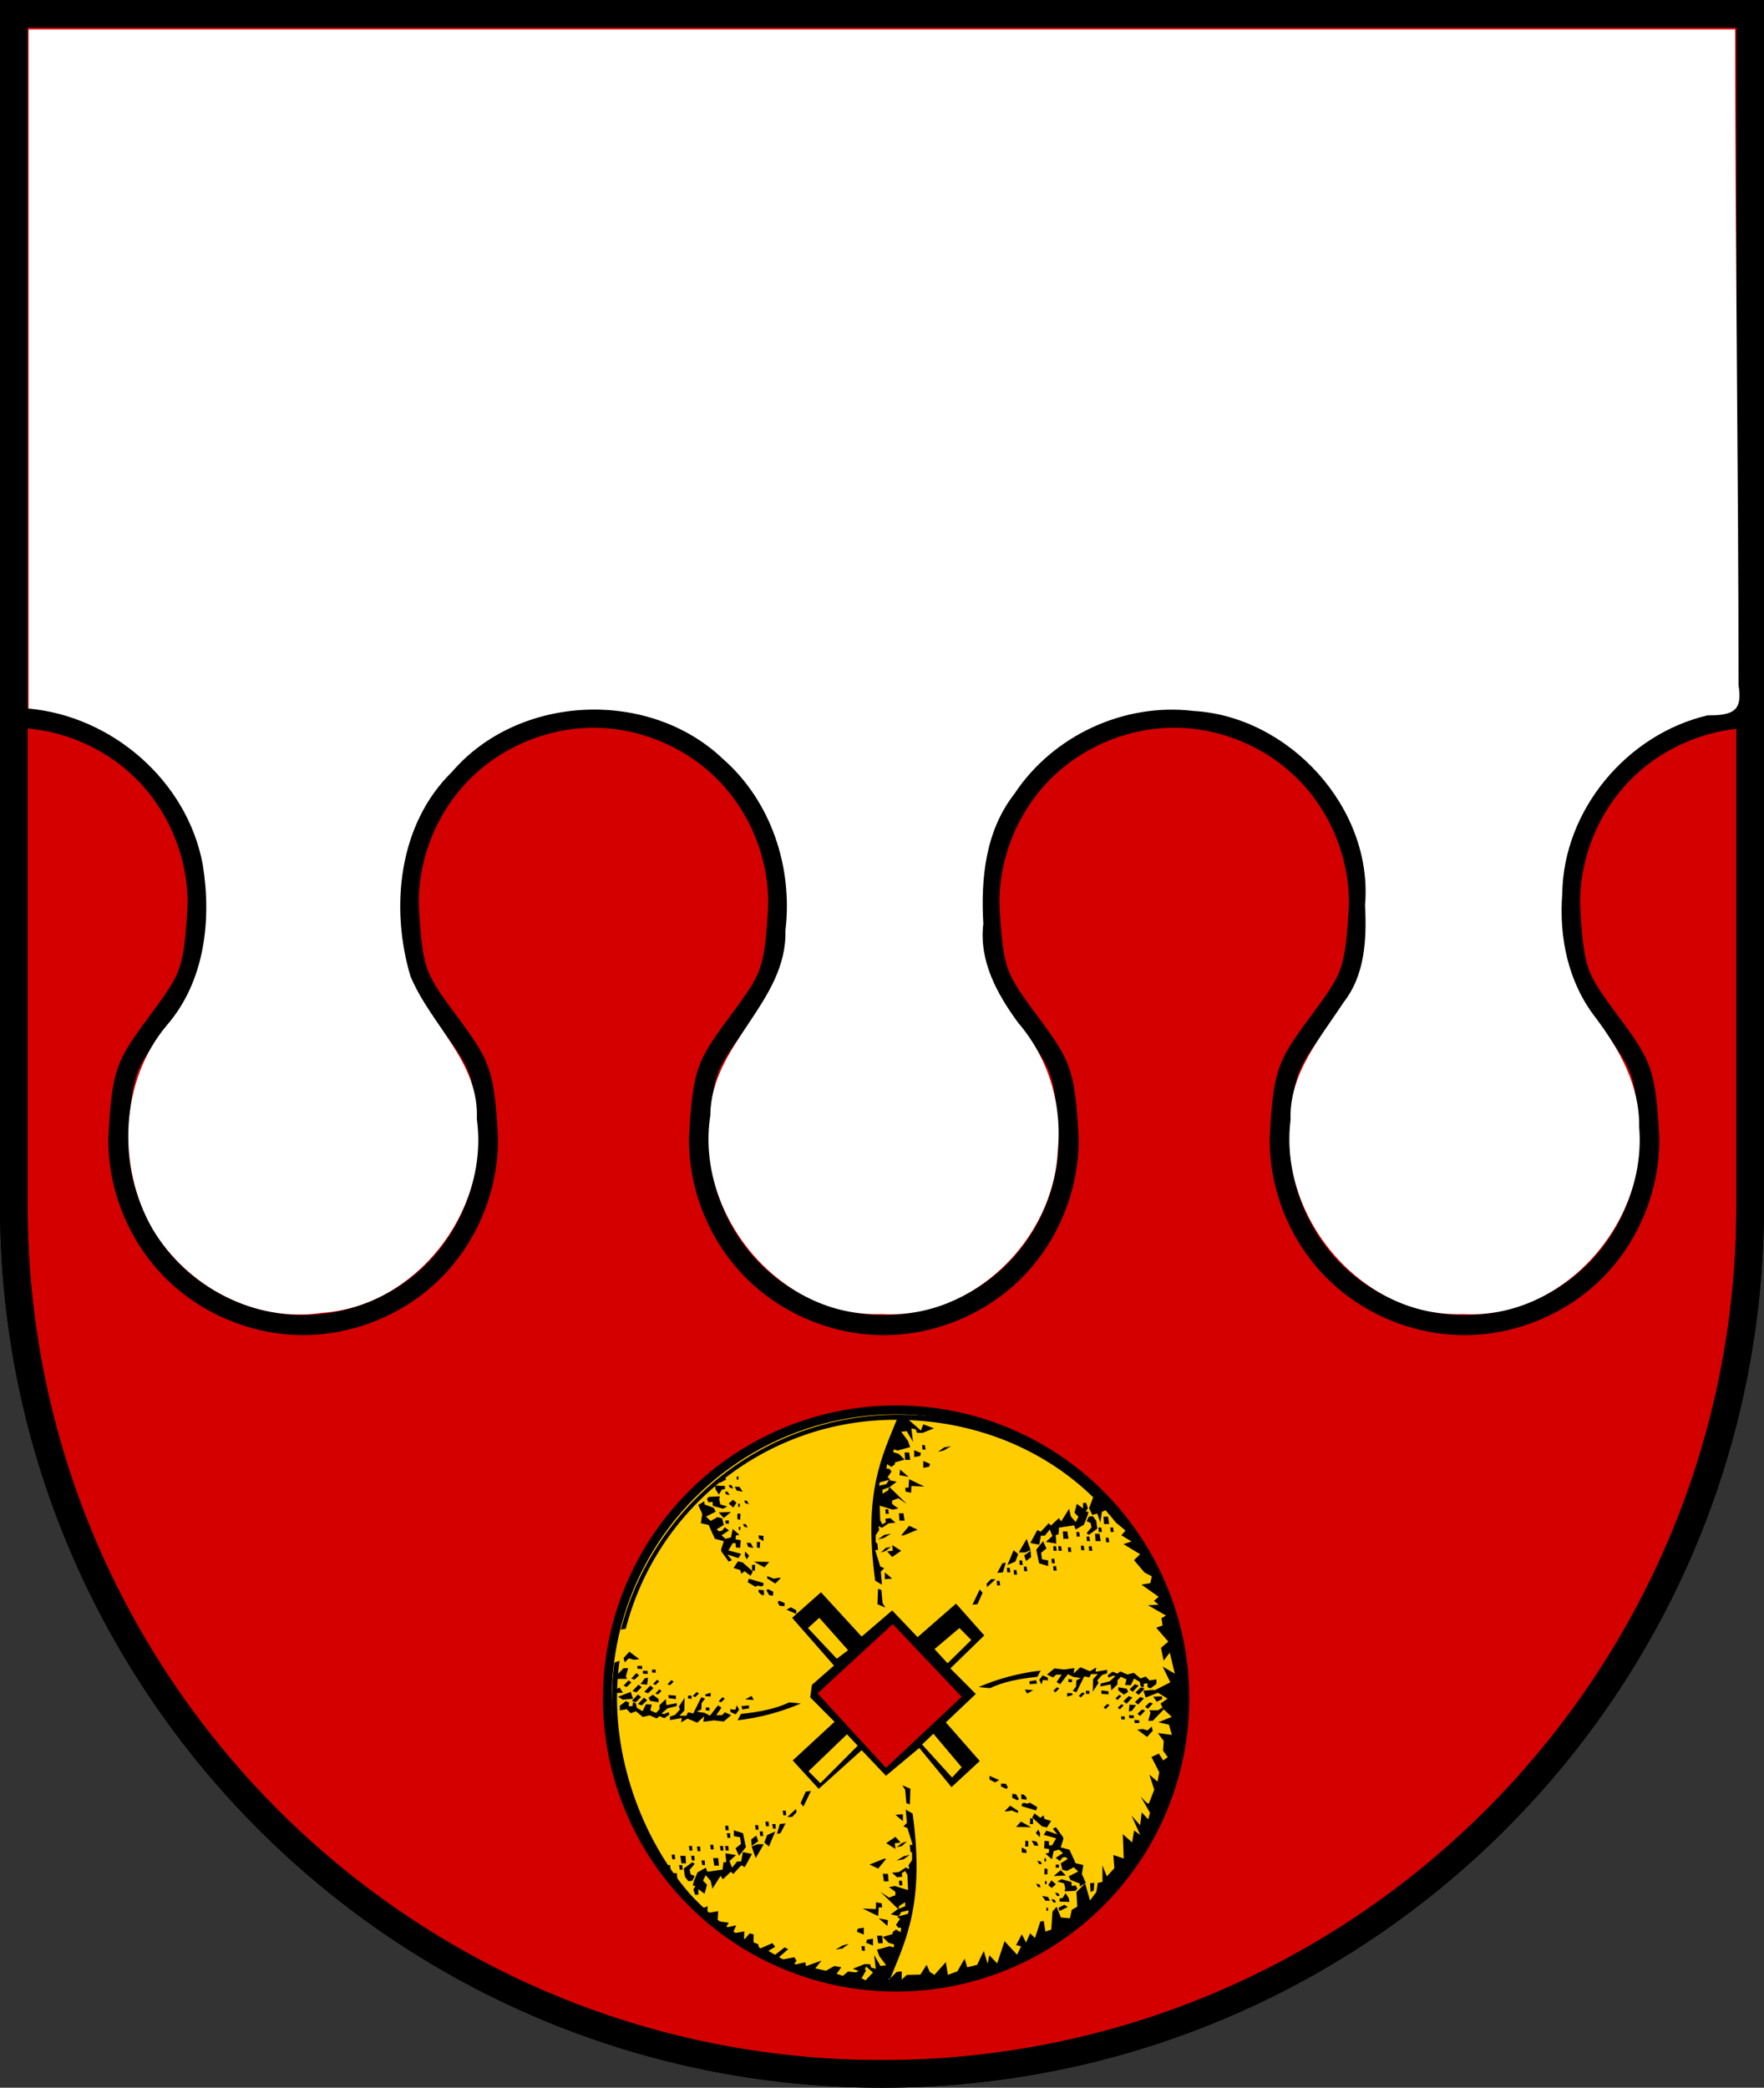 <?xml version="1.0" encoding="UTF-8" standalone="no"?>
<!-- Created with Inkscape (http://www.inkscape.org/) -->

<svg
   xmlns:dc="http://purl.org/dc/elements/1.1/"
   xmlns:cc="http://creativecommons.org/ns#"
   xmlns:rdf="http://www.w3.org/1999/02/22-rdf-syntax-ns#"
   xmlns:svg="http://www.w3.org/2000/svg"
   xmlns="http://www.w3.org/2000/svg"
   xmlns:sodipodi="http://sodipodi.sourceforge.net/DTD/sodipodi-0.dtd"
   xmlns:inkscape="http://www.inkscape.org/namespaces/inkscape"
   width="263.64"
   height="311.896"
   id="svg7644"
   version="1.1"
   inkscape:version="0.48.0 r9654"
   sodipodi:docname="Wappen_Edlenherrschaft_Gerbachsroth.svg">
  <rect width="100%" height="100%" fill="#333333" stroke="none"/>
  <defs
     id="defs7646" />
  <sodipodi:namedview
     id="base"
     pagecolor="#ffffff"
     bordercolor="#666666"
     borderopacity="1.0"
     inkscape:pageopacity="0.0"
     inkscape:pageshadow="2"
     inkscape:zoom="0.98994951"
     inkscape:cx="84.167379"
     inkscape:cy="208.41681"
     inkscape:document-units="px"
     inkscape:current-layer="layer1"
     showgrid="false"
     inkscape:window-width="1024"
     inkscape:window-height="578"
     inkscape:window-x="-8"
     inkscape:window-y="-8"
     inkscape:window-maximized="1"
     units="px"
     fit-margin-top="0"
     fit-margin-left="0"
     fit-margin-right="0"
     fit-margin-bottom="0" />
  <g
     inkscape:label="Ebene 1"
     inkscape:groupmode="layer"
     id="layer1"
     transform="translate(0,-0.42)">
    <path
       id="overall_shield_1_"
       d="M 2.06,2.48 H 261.58 V 180.496 c 0,71.665 -58.095,129.76 -129.76,129.76 -71.665,0 -129.76,-58.095 -129.76,-129.76 V 2.48 z"
       inkscape:connector-curvature="0"
       style="fill:#d40000;fill-opacity:1;stroke:#000000;stroke-width:4.119" />
    <path
       id="overall_shield_1_-0"
       d="M 2.06,2.48 H 261.58 v 178.016 c 0,71.665 -58.095,129.76 -129.76,129.76 -71.665,0 -129.76,-58.095 -129.76,-129.76 V 2.48 z"
       inkscape:connector-curvature="0"
       style="fill:none;stroke:#000000;stroke-width:4.119" />
    <g
       id="g4252"
       transform="matrix(0.441,0,0,0.441,76.279,186.76)">
      <ellipse
         transform="matrix(0.587,0,0,0.59,-15.447,-75.581)"
         style="fill:#ffcc00;fill-opacity:1;stroke:#000000;stroke-width:5.096;stroke-miterlimit:4;stroke-opacity:1;stroke-dasharray:none"
         sodipodi:ry="165.744"
         sodipodi:rx="166.72301"
         sodipodi:cy="387.186"
         sodipodi:cx="249.021"
         id="ellipse3907"
         ry="165.744"
         rx="166.723"
         cy="387.186"
         cx="249.021"
         d="m 415.744,387.186 c 0,91.538 -74.644,165.744 -166.723,165.744 -92.079,0 -166.723,-74.206 -166.723,-165.744 0,-91.538 74.644,-165.744 166.723,-165.744 92.079,0 166.723,74.206 166.723,165.744 z" />
      <polygon
         transform="matrix(0.587,0,0,0.59,-15.447,-75.581)"
         style="fill:#000000"
         id="polygon3961"
         points="297.309,423.075 277.733,400.889 295.025,384.575 280.343,369.893 299.919,350.97 283.606,332.699 261.419,351.949 246.737,336.614 229.119,351.622 205.628,326.173 188.988,340.856 213.132,368.262 200.407,379.355 199.428,386.533 213.458,400.563 189.314,422.749 204.322,439.062 229.119,416.876 243.148,431.558 262.398,415.571 280.995,438.083 " />
      <polygon
         transform="matrix(0.587,0,0,0.59,-15.447,-75.581)"
         style="fill:#ffcc00;fill-opacity:1"
         id="polygon3963"
         points="204.649,340.856 198.123,346.728 214.763,364.347 221.288,359.453 " />
      <polygon
         transform="matrix(0.587,0,0,0.59,-15.447,-75.581)"
         style="fill:#ffcc00;fill-opacity:1"
         id="polygon3965"
         points="292.415,353.58 285.563,346.728 271.207,358.8 278.712,366.957 " />
      <polygon
         transform="matrix(0.587,0,0,0.59,-15.447,-75.581)"
         style="fill:#ffcc00;fill-opacity:1"
         id="polygon3967"
         points="226.835,414.266 220.636,407.74 198.45,428.948 205.301,435.799 " />
      <polygon
         transform="matrix(0.587,0,0,0.59,-15.447,-75.581)"
         style="fill:#ffcc00;fill-opacity:1"
         id="polygon3969"
         points="270.555,407.414 264.03,413.613 281.322,432.537 286.868,426.664 " />
      <polygon
         transform="matrix(0.587,0,0,0.59,-15.447,-75.581)"
         style="fill:#d40000;fill-opacity:1"
         id="polygon3971"
         points="247.064,344.444 203.67,384.249 243.148,426.99 286.868,386.207 " />
      <path
         style="fill:#000000"
         inkscape:connector-curvature="0"
         id="path3973"
         d="m 35.269,140.667 c -0.58,4.292 -0.816,8.673 -0.88,13.123 -0.778,54.136 42.724,97.599 97.091,97.094 54.367,-0.505 97.091,-43.479 97.091,-97.094 0,-31.607 -14.154,-61.234 -37.544,-78.964 -16.285,-12.345 -37.541,-18.129 -59.547,-18.129 -45.235,0 -83.256,30.954 -94.033,72.831 l 1.658,-0.284 C 49.582,88.531 86.545,58.439 130.522,58.439 c 25.998,0 49.829,9.513 66.98,26.248 l -1.378,3.691 1.082,2.279 1.687,-0.444 1.064,3.082 0.494,-3.659 1.249,-0.558 c 0.614,0.688 1.217,1.387 1.81,2.096 0.559,0.669 1.109,1.347 1.649,2.034 l 3.301,2.74 -1.388,1.623 3.419,2.079 -2.721,0.898 5.646,3.434 -2.066,2.01 3.541,4.164 2.483,1.313 -0.496,2.29 -3.002,0.531 5.826,4.104 -1.588,1.392 1.594,1.296 -3.623,0.165 6.107,3.5 -1.534,0.899 0.372,2.467 -2.151,0.762 4.098,4.706 -2.496,2.109 0.918,4.353 2.074,-2.744 1.711,7.157 -4.132,-2.424 2.595,5.323 -3.141,1.619 -2.305,1.167 4.523,2.758 -2.375,1.656 0.795,1.698 3,2.824 -4.582,1.839 3.633,0.802 0.986,3.468 -4.768,-0.64 2.012,2.687 -0.225,3.274 1.572,2.198 -1.491,1.148 -1.52,-2.331 -2.495,1.141 2.639,5.17 -0.571,3.186 -2.769,-2.379 1.644,5.088 -1.743,4.517 c -0.446,1.06 -3.427,-3.158 -2.734,-1.955 l 3.033,5.267 -0.599,2.227 -2.215,-2.384 -0.508,4.387 -2.946,-3.273 2.947,6.545 -2.068,-1.514 -0.662,4.067 -3.157,-2.802 0.314,8.244 -3.537,-1.194 0.365,4.45 -2.556,2.808 -1.491,-3.761 0.017,5.633 -1.593,0.32 -0.507,3.12 -2.125,2.827 -1.644,-5.759 -2.951,2.916 0.269,4.951 -1.866,1.072 -0.619,2.879 -3.067,-0.278 -1.439,-3.661 -1.395,1.634 -0.427,6.116 -1.977,0.683 -0.563,-3.602 -1.159,0.201 -1.803,5.581 -1.676,-1.602 -1.354,3.142 -1.441,-2.807 -1.944,3.668 1.696,0.414 -1.353,2.85 -4.255,-4.598 -2.49,7.523 -2.688,-2.76 -0.544,2.898 -1.318,-4.353 -2.244,4.709 -3.363,0.833 -0.895,-2.907 -2.444,4.278 -3.205,1.195 -0.716,-4.328 -3.847,4.329 -1.566,-0.968 -1.099,-2.437 -2.106,3.314 -4.594,0.095 -1.735,1.62 0.008,-2.831 -1.763,0.248 -2.452,2.47 -4.614,-3.266 -3.429,3.601 -1.346,-0.688 1.532,-2.699 -1.166,-0.585 -2.292,1.292 -2.664,-0.308 -1.731,1.466 -2.144,-0.673 1.587,-2.239 -2.334,-0.419 -2.823,1.602 -3.652,-0.79 2.095,-2.642 -5.192,1.866 -0.338,-1.292 -3.872,0.889 0.934,-1.436 -0.726,-1.167 -4.191,0.827 -0.969,-0.882 3.057,-2.67 -1.177,-0.62 -3.261,2.518 -2.267,-1.313 2.309,-1.389 -0.94,-1.256 -4.405,1.949 -0.453,-1.633 -1.545,-0.564 0.058,-2.703 -1.352,-0.338 -1.951,2.23 0.144,-2.884 -4.01,0.673 1.283,-2.747 -3.557,0.746 0.986,-1.628 -3.779,-0.537 0.218,-3.368 -3.712,0.604 0.141,-2.306 -1.517,0.622 c -17.555,-17.142 -29.221,-44.537 -29.221,-71.005 0,-4.326 0.291,-8.585 0.855,-12.758 L 35.27,140.667 z" />
      <path
         style="fill:#000000"
         inkscape:connector-curvature="0"
         id="path3975"
         d="m 131.097,58.054 c -5.187,12.847 -11.541,25.056 -7.468,54.901 l 2.298,1.348 -0.383,-4.431 1.149,-1.156 -1.341,-0.578 -1.724,-5.586 0.958,0 -0.192,-2.119 -0.575,-0.578 0,-2.312 1.149,-1.734 -0.192,-1.348 1.149,0.578 2.298,-1.541 2.298,-0.193 -1.723,-1.541 -1.724,0.193 0.192,1.156 -1.149,0.771 -0.766,-1.348 -0.192,-5.009 4.404,1.348 1.915,-0.385 -2.107,-1.541 0,-1.156 2.107,-0.771 2.873,1.926 -5.937,-5.779 -0.383,1.156 -1.915,1.156 0,-1.348 2.49,-0.963 2.298,-1.734 -2.681,-0.578 -0.766,1.348 -2.489,0.578 0.191,-1.156 3.639,-0.963 -0.958,-0.771 1.341,-1.926 -0.766,-0.963 -0.958,0 0.192,-1.541 1.532,0.963 1.149,-0.963 0,-0.578 3.256,-0.963 -1.915,-1.926 -1.915,-0.578 0.192,-0.963 1.341,0.385 4.213,-1.156 -0.766,-2.119 -2.298,-3.082 1.915,-0.193 2.107,3.66 -0.574,-4.623 1.532,0.385 0.383,1.156 1.915,0 3.83,-1.541 -3.639,-1.348 -0.766,2.119 -4.405,-3.853 -3.638,-0.193 z" />
      <polygon
         transform="matrix(0.587,0,0,0.59,-15.447,-75.581)"
         style="fill:#000000"
         id="polygon3977"
         points="242.822,334.983 241.191,332.373 240.538,324.868 238.581,324.216 238.254,333.025 " />
      <polygon
         transform="matrix(0.587,0,0,0.59,-15.447,-75.581)"
         style="fill:#000000"
         id="polygon3979"
         points="261.419,290.284 256.525,288 251.958,293.547 253.263,293.547 " />
      <polygon
         transform="matrix(0.587,0,0,0.59,-15.447,-75.581)"
         style="fill:#000000"
         id="polygon3981"
         points="251.305,255.7 250.979,258.962 256.199,259.941 " />
      <polygon
         transform="matrix(0.587,0,0,0.59,-15.447,-75.581)"
         style="fill:#000000"
         id="polygon3983"
         points="268.089,254.133 268.597,252.437 264.682,250.806 264.682,254.721 " />
      <polygon
         transform="matrix(0.587,0,0,0.59,-15.447,-75.581)"
         style="fill:#000000"
         id="polygon3985"
         points="242.496,314.754 242.496,318.669 246.737,318.343 " />
      <polygon
         transform="matrix(0.587,0,0,0.59,-15.447,-75.581)"
         style="fill:#000000"
         id="polygon3987"
         points="265.335,265.488 256.525,261.246 256.199,266.14 254.241,266.14 254.568,268.424 257.715,269.011 257.83,265.161 " />
      <polygon
         transform="matrix(0.587,0,0,0.59,-15.447,-75.581)"
         style="fill:#000000"
         id="polygon3989"
         points="256.525,245.912 253.915,245.912 254.241,250.153 257.178,250.153 " />
      <polygon
         transform="matrix(0.587,0,0,0.59,-15.447,-75.581)"
         style="fill:#000000"
         id="polygon3991"
         points="242.064,294.951 238.581,295.831 242.17,293.22 246.085,292.568 " />
      <polygon
         transform="matrix(0.587,0,0,0.59,-15.447,-75.581)"
         style="fill:#000000"
         id="polygon3993"
         points="246.737,299.093 247.064,302.356 243.801,302.682 246.737,305.945 251.958,302.356 " />
      <polygon
         transform="matrix(0.587,0,0,0.59,-15.447,-75.581)"
         style="fill:#000000"
         id="polygon3995"
         points="262.868,247.934 263.377,246.238 259.462,244.607 259.462,248.522 " />
      <polygon
         transform="matrix(0.587,0,0,0.59,-15.447,-75.581)"
         style="fill:#000000"
         id="polygon3997"
         points="253.263,280.822 250.653,280.822 250.979,285.064 253.915,285.064 " />
      <polygon
         transform="matrix(0.587,0,0,0.59,-15.447,-75.581)"
         style="fill:#000000"
         id="polygon3999"
         points="276.649,244.705 273.165,245.585 276.754,242.975 280.669,242.323 " />
      <polygon
         transform="matrix(0.587,0,0,0.59,-15.447,-75.581)"
         style="fill:#000000"
         id="polygon4001"
         points="265.636,241.67 264.03,241.67 264.23,244.28 266.037,244.28 " />
      <polygon
         transform="matrix(0.587,0,0,0.59,-15.447,-75.581)"
         style="fill:#000000"
         id="polygon4003"
         points="244.428,278.538 242.822,278.538 243.023,281.149 244.83,281.149 " />
      <polygon
         transform="matrix(0.587,0,0,0.59,-15.447,-75.581)"
         style="fill:#000000"
         id="polygon4005"
         points="242.938,302.455 240.212,303.335 243.021,300.725 246.085,300.072 " />
      <polygon
         transform="matrix(0.587,0,0,0.59,-15.447,-75.581)"
         style="fill:#000000"
         id="polygon4007"
         points="298.94,326.5 297.309,324.542 293.067,333.351 296.004,333.025 " />
      <polygon
         transform="matrix(0.587,0,0,0.59,-15.447,-75.581)"
         style="fill:#000000"
         id="polygon4009"
         points="310.36,309.534 307.423,315.08 310.686,314.754 312.317,309.208 " />
      <polygon
         transform="matrix(0.587,0,0,0.59,-15.447,-75.581)"
         style="fill:#000000"
         id="polygon4011"
         points="303.834,318.669 301.224,321.279 301.55,323.237 306.444,318.669 " />
      <polygon
         transform="matrix(0.587,0,0,0.59,-15.447,-75.581)"
         style="fill:#000000"
         id="polygon4013"
         points="319.495,304.314 316.885,302.03 313.296,310.513 317.864,308.555 " />
      <polygon
         transform="matrix(0.587,0,0,0.59,-15.447,-75.581)"
         style="fill:#000000"
         id="polygon4015"
         points="326.673,302.03 324.389,295.504 319.821,303.335 323.41,303.335 " />
      <polygon
         transform="matrix(0.587,0,0,0.59,-15.447,-75.581)"
         style="fill:#000000;stroke:#000000;stroke-width:0.216"
         id="polygon4017"
         points="335.808,297.136 339.397,293.873 337.766,289.958 334.83,293.547 332.546,293.547 331.567,298.767 326.673,297.788 330.588,290.61 332.546,291.589 337.114,286.695 338.419,288 342.986,283.759 344.291,285.716 348.859,278.538 349.838,282.78 352.774,286.043 354.406,282.78 352.122,280.496 353.427,275.602 357.016,278.212 357.016,274.949 358.647,274.949 359.626,277.886 358.321,279.843 359.952,280.17 359.3,282.454 357.342,287.348 352.774,289.958 351.796,287.674 342.986,288.979 342.66,292.894 341.029,293.22 341.355,298.114 " />
      <polygon
         transform="matrix(0.587,0,0,0.59,-15.447,-75.581)"
         style="fill:#000000"
         id="polygon4019"
         points="336.787,311.165 336.787,307.902 333.198,307.25 332.746,303.471 335.808,301.051 333.851,296.809 329.936,301.703 331.567,309.534 " />
      <polygon
         transform="matrix(0.587,0,0,0.59,-15.447,-75.581)"
         style="fill:#000000"
         id="polygon4021"
         points="362.562,282.454 364.52,285.064 365.173,289.631 360.279,293.22 358.973,292.242 361.815,288.942 361.257,286.369 358.973,285.39 360.279,282.78 " />
      <polygon
         transform="matrix(0.587,0,0,0.59,-15.447,-75.581)"
         style="fill:#000000"
         id="polygon4023"
         points="347.88,291.263 345.27,291.263 345.596,295.504 348.533,295.504 " />
      <polygon
         transform="matrix(0.587,0,0,0.59,-15.447,-75.581)"
         style="fill:#000000"
         id="polygon4025"
         points="371.372,282.78 368.762,282.78 369.088,287.021 372.024,287.021 " />
      <polygon
         transform="matrix(0.587,0,0,0.59,-15.447,-75.581)"
         style="fill:#000000"
         id="polygon4027"
         points="366.478,292.568 363.867,292.568 364.194,296.809 367.13,296.809 " />
      <polygon
         transform="matrix(0.587,0,0,0.59,-15.447,-75.581)"
         style="fill:#000000"
         id="polygon4029"
         points="324.364,311.491 322.758,311.491 322.958,314.102 324.766,314.102 " />
      <polygon
         transform="matrix(0.587,0,0,0.59,-15.447,-75.581)"
         style="fill:#000000"
         id="polygon4031"
         points="308.703,319.648 307.097,319.648 307.298,322.258 309.105,322.258 " />
      <polygon
         transform="matrix(0.587,0,0,0.59,-15.447,-75.581)"
         style="fill:#000000"
         id="polygon4033"
         points="344.266,299.746 342.66,299.746 342.861,302.356 344.668,302.356 " />
      <polygon
         transform="matrix(0.587,0,0,0.59,-15.447,-75.581)"
         style="fill:#000000"
         id="polygon4035"
         points="374.283,288.979 372.677,288.979 372.877,291.589 374.685,291.589 " />
      <polygon
         transform="matrix(0.587,0,0,0.59,-15.447,-75.581)"
         style="fill:#000000"
         id="polygon4037"
         points="318.491,313.449 316.885,313.449 317.086,316.059 318.893,316.059 " />
      <polygon
         transform="matrix(0.587,0,0,0.59,-15.447,-75.581)"
         style="fill:#000000"
         id="polygon4039"
         points="321.754,307.902 320.148,307.902 320.348,310.513 322.155,310.513 " />
      <polygon
         transform="matrix(0.587,0,0,0.59,-15.447,-75.581)"
         style="fill:#000000"
         id="polygon4041"
         points="354.707,291.589 353.101,291.589 353.301,294.199 355.108,294.199 " />
      <polygon
         transform="matrix(0.587,0,0,0.59,-15.447,-75.581)"
         style="fill:#000000"
         id="polygon4043"
         points="357.317,299.42 355.711,299.42 355.911,302.03 357.719,302.03 " />
      <polygon
         transform="matrix(0.587,0,0,0.59,-15.447,-75.581)"
         style="fill:#000000"
         id="polygon4045"
         points="341.33,311.165 339.724,311.165 339.924,313.775 341.731,313.775 " />
      <polygon
         transform="matrix(0.587,0,0,0.59,-15.447,-75.581)"
         style="fill:#000000"
         id="polygon4047"
         points="314.576,312.144 312.97,312.144 313.17,314.754 314.977,314.754 " />
      <polygon
         transform="matrix(0.587,0,0,0.59,-15.447,-75.581)"
         style="fill:#000000"
         id="polygon4049"
         points="349.813,300.398 348.207,300.398 348.407,303.008 350.214,303.008 " />
      <polygon
         transform="matrix(0.587,0,0,0.59,-15.447,-75.581)"
         style="fill:#000000"
         id="polygon4051"
         points="371.673,294.852 370.067,294.852 370.267,297.462 372.074,297.462 " />
      <polygon
         transform="matrix(0.587,0,0,0.59,-15.447,-75.581)"
         style="fill:#000000"
         id="polygon4053"
         points="341.33,299.746 339.724,299.746 339.924,302.356 341.731,302.356 " />
      <polygon
         transform="matrix(0.587,0,0,0.59,-15.447,-75.581)"
         style="fill:#000000"
         id="polygon4055"
         points="340.351,306.924 338.745,306.924 338.946,309.534 340.753,309.534 " />
      <polygon
         transform="matrix(0.587,0,0,0.59,-15.447,-75.581)"
         style="fill:#000000"
         id="polygon4057"
         points="360.58,294.199 358.973,294.199 359.174,296.809 360.981,296.809 " />
      <polygon
         transform="matrix(0.587,0,0,0.59,-15.447,-75.581)"
         style="fill:#000000"
         id="polygon4059"
         points="361.885,299.746 360.279,299.746 360.479,302.356 362.286,302.356 " />
      <polygon
         transform="matrix(0.587,0,0,0.59,-15.447,-75.581)"
         style="fill:#000000"
         id="polygon4061"
         points="367.431,288.979 365.825,288.979 366.026,291.589 367.833,291.589 " />
      <polygon
         transform="matrix(0.587,0,0,0.59,-15.447,-75.581)"
         style="fill:#000000"
         id="polygon4063"
         points="324.063,308.229 326.948,306.035 326.999,306.597 326.673,302.356 322.939,305.047 " />
      <path
         style="fill:#000000"
         inkscape:connector-curvature="0"
         id="path4065"
         d="m 158.673,148.978 3.83,0.385 c 4.5,-2.151 10.053,-3.243 16.086,-3.853 l 1.149,-2.119 c -7.277,0.835 -14.299,2.697 -21.065,5.586 z" />
      <polygon
         transform="matrix(0.587,0,0,0.59,-15.447,-75.581)"
         style="fill:#000000"
         id="polygon4067"
         points="343.639,379.029 341.681,377.724 344.618,373.482 341.355,373.482 339.724,375.114 336.135,373.482 340.376,369.893 345.923,370.546 351.959,369.727 351.469,372.83 355.386,369.239 360.931,371.525 364.521,369.401 364.194,371.851 370.882,370.708 370.882,372.666 367.944,373.648 365.173,376.746 365.883,378.231 362.562,383.27 362.726,376.093 365.499,373.156 361.584,373.156 360.605,375.114 357.668,374.461 353.101,383.597 350.98,382.781 352.956,380.291 353.101,376.745 355.711,375.44 351.303,374.787 348.186,373.199 " />
      <polygon
         transform="matrix(0.587,0,0,0.59,-15.447,-75.581)"
         style="fill:#000000"
         id="polygon4069"
         points="367.028,380.254 367.028,378.624 372.244,377.32 375.667,374.386 374.2,374.06 371.755,375.201 371.103,373.897 374.037,371.778 376.808,372.919 378.438,371.615 382.513,373.408 386.261,372.43 390.173,375.69 393.107,374.549 395.389,376.831 399.301,376.179 399.301,378.787 395.878,381.395 394.085,380.58 394.248,378.461 392.129,378.624 391.803,380.906 390.173,380.091 389.684,377.646 386.424,375.69 384.469,379.602 381.209,379.439 382.024,376.179 378.764,374.712 376.808,376.831 376.808,379.113 373.222,382.536 372.896,379.113 " />
      <polygon
         transform="matrix(0.587,0,0,0.59,-15.447,-75.581)"
         style="fill:#000000"
         id="polygon4071"
         points="386.913,378.95 389.032,379.765 385.61,383.351 383.817,381.884 " />
      <polygon
         transform="matrix(0.587,0,0,0.59,-15.447,-75.581)"
         style="fill:#000000"
         id="polygon4073"
         points="383.328,385.795 385.447,386.61 382.024,390.196 380.231,388.729 " />
      <polygon
         transform="matrix(0.587,0,0,0.59,-15.447,-75.581)"
         style="fill:#000000"
         id="polygon4075"
         points="390.336,380.743 392.455,381.558 389.032,385.144 387.239,383.677 " />
      <polygon
         transform="matrix(0.587,0,0,0.59,-15.447,-75.581)"
         style="fill:#000000"
         id="polygon4077"
         points="390.01,386.284 392.129,387.099 388.706,390.685 386.913,389.218 " />
      <polygon
         transform="matrix(0.587,0,0,0.59,-15.447,-75.581)"
         style="fill:#000000"
         id="polygon4079"
         points="391.018,393.456 392.823,394.15 389.908,397.205 388.38,395.955 " />
      <polygon
         transform="matrix(0.587,0,0,0.59,-15.447,-75.581)"
         style="fill:#000000"
         id="polygon4081"
         points="395.419,389.381 397.224,390.076 394.308,393.13 392.781,391.881 " />
      <polygon
         transform="matrix(0.587,0,0,0.59,-15.447,-75.581)"
         style="fill:#000000"
         id="polygon4083"
         points="370.879,390.359 372.286,390.901 370.012,393.283 368.821,392.308 " />
      <polygon
         transform="matrix(0.587,0,0,0.59,-15.447,-75.581)"
         style="fill:#000000"
         id="polygon4085"
         points="377.724,385.144 379.132,385.685 376.858,388.067 375.667,387.093 " />
      <polygon
         transform="matrix(0.587,0,0,0.59,-15.447,-75.581)"
         style="fill:#000000"
         id="polygon4087"
         points="341.866,380.743 343.274,381.284 341,383.666 339.809,382.692 " />
      <polygon
         transform="matrix(0.587,0,0,0.59,-15.447,-75.581)"
         style="fill:#000000"
         id="polygon4089"
         points="379.028,390.522 380.436,391.064 378.162,393.446 376.971,392.471 " />
      <polygon
         transform="matrix(0.587,0,0,0.59,-15.447,-75.581)"
         style="fill:#000000"
         id="polygon4091"
         points="356.535,383.677 357.943,384.218 355.669,386.6 354.478,385.626 " />
      <polygon
         transform="matrix(0.587,0,0,0.59,-15.447,-75.581)"
         style="fill:#000000"
         id="polygon4093"
         points="380.557,384.981 383.002,383.351 382.187,381.558 377.297,380.743 377.297,382.536 " />
      <polygon
         transform="matrix(0.587,0,0,0.59,-15.447,-75.581)"
         style="fill:#000000"
         id="polygon4095"
         points="397.671,382.21 391.803,382.699 393.107,386.61 400.279,383.84 " />
      <polygon
         transform="matrix(0.587,0,0,0.59,-15.447,-75.581)"
         style="fill:#000000"
         id="polygon4097"
         points="402.561,392.478 403.539,393.456 397.182,399.976 394.574,399.976 395.878,395.412 395.226,393.945 400.279,393.945 " />
      <polygon
         transform="matrix(0.587,0,0,0.59,-15.447,-75.581)"
         style="fill:#000000"
         id="polygon4099"
         points="391.314,404.703 394.248,405.518 396.53,403.236 397.182,405.681 393.922,409.266 388.217,405.029 " />
      <polygon
         transform="matrix(0.587,0,0,0.59,-15.447,-75.581)"
         style="fill:#000000"
         id="polygon4101"
         points="371.592,383.025 367.517,382.536 367.517,384.492 371.755,384.818 " />
      <polygon
         transform="matrix(0.587,0,0,0.59,-15.447,-75.581)"
         style="fill:#000000"
         id="polygon4103"
         points="402.398,385.958 397.508,386.121 399.464,389.055 402.724,387.425 " />
      <polygon
         transform="matrix(0.587,0,0,0.59,-15.447,-75.581)"
         style="fill:#000000"
         id="polygon4105"
         points="329.866,376.668 325.954,377.32 326.117,378.95 330.355,378.624 " />
      <polygon
         transform="matrix(0.587,0,0,0.59,-15.447,-75.581)"
         style="fill:#000000"
         id="polygon4107"
         points="323.346,382.047 324.65,384.329 328.236,382.373 " />
      <polygon
         transform="matrix(0.587,0,0,0.59,-15.447,-75.581)"
         style="fill:#000000"
         id="polygon4109"
         points="333.778,376.505 336.712,376.831 336.549,375.201 333.615,373.897 331.659,376.505 332.963,379.113 " />
      <polygon
         transform="matrix(0.587,0,0,0.59,-15.447,-75.581)"
         style="fill:#000000"
         id="polygon4111"
         points="350.729,384.166 347.795,384.003 347.795,386.121 350.892,385.144 " />
      <polygon
         transform="matrix(0.587,0,0,0.59,-15.447,-75.581)"
         style="fill:#000000"
         id="polygon4113"
         points="386.261,396.879 383.491,396.716 383.654,398.509 386.261,398.509 " />
      <polygon
         transform="matrix(0.587,0,0,0.59,-15.447,-75.581)"
         style="fill:#000000"
         id="polygon4115"
         points="387.565,391.011 383.817,390.685 383.328,394.597 385.121,394.271 " />
      <polygon
         transform="matrix(0.587,0,0,0.59,-15.447,-75.581)"
         style="fill:#000000"
         id="polygon4117"
         points="389.358,399.65 386.587,399.487 386.75,401.28 389.358,401.28 " />
      <polygon
         transform="matrix(0.587,0,0,0.59,-15.447,-75.581)"
         style="fill:#000000"
         id="polygon4119"
         points="381.046,397.531 378.927,397.368 379.052,399.161 381.046,399.161 " />
      <polygon
         transform="matrix(0.587,0,0,0.59,-15.447,-75.581)"
         style="fill:#000000"
         id="polygon4121"
         points="360.672,382.862 358.553,382.699 358.678,384.492 360.672,384.492 " />
      <polygon
         transform="matrix(0.587,0,0,0.59,-15.447,-75.581)"
         style="fill:#000000"
         id="polygon4123"
         points="350.566,376.179 348.447,376.016 348.572,377.809 350.566,377.809 " />
      <polygon
         transform="matrix(0.587,0,0,0.59,-15.447,-75.581)"
         style="fill:#000000"
         id="polygon4125"
         points="308.514,434.041 302.972,431.596 302.972,433.715 306.069,435.345 " />
      <polygon
         transform="matrix(0.587,0,0,0.59,-15.447,-75.581)"
         style="fill:#000000"
         id="polygon4127"
         points="309.655,435.997 309.492,437.627 312.589,439.094 313.567,438.279 312.426,436.16 " />
      <polygon
         transform="matrix(0.587,0,0,0.59,-15.447,-75.581)"
         style="fill:#000000"
         id="polygon4129"
         points="318.946,445.614 319.924,444.962 318.294,442.191 316.175,441.865 316.012,444.147 " />
      <polygon
         transform="matrix(0.587,0,0,0.59,-15.447,-75.581)"
         style="fill:#000000"
         id="polygon4131"
         points="324.324,445.288 324.324,443.984 322.695,442.354 321.228,442.191 321.391,444.962 " />
      <polygon
         transform="matrix(0.587,0,0,0.59,-15.447,-75.581)"
         style="fill:#000000"
         id="polygon4133"
         points="326.117,446.918 330.518,449.525 329.866,451.481 321.554,449.036 321.554,447.733 322.695,447.081 324.813,447.57 " />
      <polygon
         transform="matrix(0.587,0,0,0.59,-15.447,-75.581)"
         style="fill:#000000"
         id="polygon4135"
         points="336.06,461.261 338.505,457.512 334.756,456.371 334.104,454.252 332.311,455.719 328.888,453.111 327.584,455.556 333.289,460.609 " />
      <polygon
         transform="matrix(0.587,0,0,0.59,-15.447,-75.581)"
         style="fill:#000000"
         id="polygon4137"
         points="338.994,479.516 335.245,476.256 337.201,475.767 337.364,473.648 334.43,473.159 334.756,468.921 337.201,469.084 337.364,471.529 338.994,471.529 341.439,467.455 334.267,465.499 335.734,463.054 342.091,465.173 339.483,461.913 341.276,461.098 345.513,466.966 345.513,468.107 344.047,472.67 345.35,472.996 349.099,473.974 352.685,481.798 357.086,482.776 356.271,487.992 358.553,493.044 355.13,495.163 354.967,493.37 349.751,491.414 348.61,489.296 354.152,486.525 351.544,484.08 347.632,486.199 345.024,485.547 344.047,481.798 348.121,479.353 346.817,478.212 345.024,478.538 343.558,480.494 341.113,478.701 345.35,475.93 343.069,473.974 339.972,474.789 " />
      <polygon
         transform="matrix(0.587,0,0,0.59,-15.447,-75.581)"
         style="fill:#000000"
         id="polygon4139"
         points="315.686,451.481 319.435,452.948 319.435,451.644 314.871,448.71 311.611,451.97 313.241,451.97 " />
      <polygon
         transform="matrix(0.587,0,0,0.59,-15.447,-75.581)"
         style="fill:#000000"
         id="polygon4141"
         points="321.065,457.838 318.294,460.935 326.932,461.098 " />
      <polygon
         transform="matrix(0.587,0,0,0.59,-15.447,-75.581)"
         style="fill:#000000"
         id="polygon4143"
         points="339.972,489.133 346.98,488.807 344.047,485.71 " />
      <polygon
         transform="matrix(0.587,0,0,0.59,-15.447,-75.581)"
         style="fill:#000000"
         id="polygon4145"
         points="350.403,494.837 350.24,492.555 344.535,490.925 342.091,492.229 346.002,493.37 346.654,496.141 346.328,497.934 352.522,497.608 353.663,496.467 352.685,494.511 " />
      <polygon
         transform="matrix(0.587,0,0,0.59,-15.447,-75.581)"
         style="fill:#000000"
         id="polygon4147"
         points="346.817,498.912 345.187,501.683 343.395,502.009 343.395,503.802 349.099,503.965 348.668,501.73 " />
      <polygon
         transform="matrix(0.587,0,0,0.59,-15.447,-75.581)"
         style="fill:#000000"
         id="polygon4149"
         points="363.093,497.466 363.443,493.044 360.998,493.207 361.324,498.26 " />
      <polygon
         transform="matrix(0.587,0,0,0.59,-15.447,-75.581)"
         style="fill:#000000"
         id="polygon4151"
         points="330.192,469.41 327.258,468.759 328.888,471.692 331.17,471.692 " />
      <polygon
         transform="matrix(0.587,0,0,0.59,-15.447,-75.581)"
         style="fill:#000000"
         id="polygon4153"
         points="336.386,485.058 334.756,484.732 334.593,488.155 336.386,488.155 " />
      <polygon
         transform="matrix(0.587,0,0,0.59,-15.447,-75.581)"
         style="fill:#000000"
         id="polygon4155"
         points="335.571,479.042 334.682,478.864 334.593,480.731 335.571,480.731 " />
      <polygon
         transform="matrix(0.587,0,0,0.59,-15.447,-75.581)"
         style="fill:#000000"
         id="polygon4157"
         points="325.302,469.084 323.672,468.759 323.509,472.181 325.302,472.181 " />
      <polygon
         transform="matrix(0.587,0,0,0.59,-15.447,-75.581)"
         style="fill:#000000"
         id="polygon4159"
         points="328.073,456.208 326.443,455.882 326.28,459.305 328.073,459.305 " />
      <polygon
         transform="matrix(0.587,0,0,0.59,-15.447,-75.581)"
         style="fill:#000000"
         id="polygon4161"
         points="332.148,464.521 331.007,462.402 329.703,464.521 331.985,466.803 " />
      <polygon
         transform="matrix(0.587,0,0,0.59,-15.447,-75.581)"
         style="fill:#000000"
         id="polygon4163"
         points="341.276,493.859 338.668,491.577 336.875,494.348 338.831,495.978 " />
      <polygon
         transform="matrix(0.587,0,0,0.59,-15.447,-75.581)"
         style="fill:#000000"
         id="polygon4165"
         points="324.161,474.137 321.554,472.67 321.554,475.604 324.324,475.93 " />
      <polygon
         transform="matrix(0.587,0,0,0.59,-15.447,-75.581)"
         style="fill:#000000"
         id="polygon4167"
         points="332.474,480.766 330.518,480.331 331.605,482.287 333.126,482.287 " />
      <polygon
         transform="matrix(0.587,0,0,0.59,-15.447,-75.581)"
         style="fill:#000000"
         id="polygon4169"
         points="340.624,502.769 338.668,502.335 339.754,504.291 341.276,504.291 " />
      <polygon
         transform="matrix(0.587,0,0,0.59,-15.447,-75.581)"
         style="fill:#000000"
         id="polygon4171"
         points="342.743,499.021 340.787,498.586 341.873,500.542 343.395,500.542 " />
      <polygon
         transform="matrix(0.587,0,0,0.59,-15.447,-75.581)"
         style="fill:#000000"
         id="polygon4173"
         points="336.725,501.158 333.343,500.542 335.222,503.313 337.853,503.313 " />
      <polygon
         transform="matrix(0.587,0,0,0.59,-15.447,-75.581)"
         style="fill:#000000"
         id="polygon4175"
         points="331.822,493.968 329.866,493.533 330.953,495.489 332.474,495.489 " />
      <polygon
         transform="matrix(0.587,0,0,0.59,-15.447,-75.581)"
         style="fill:#000000"
         id="polygon4177"
         points="343.069,482.628 341.29,482.45 341.113,484.317 343.069,484.317 " />
      <polygon
         transform="matrix(0.587,0,0,0.59,-15.447,-75.581)"
         style="fill:#000000"
         id="polygon4179"
         points="342.743,507.388 343.395,509.181 348.121,506.899 346.165,505.595 " />
      <polygon
         transform="matrix(0.587,0,0,0.59,-15.447,-75.581)"
         style="fill:#000000"
         id="polygon4181"
         points="335.897,492.081 335.008,491.903 334.919,493.77 335.897,493.77 " />
      <polygon
         transform="matrix(0.587,0,0,0.59,-15.447,-75.581)"
         style="fill:#000000"
         id="polygon4183"
         points="336.712,507.402 335.823,507.225 335.734,509.092 336.712,509.092 " />
      <path
         style="fill:#000000"
         inkscape:connector-curvature="0"
         id="path4185"
         d="m 128.726,247.763 c 5.282,-13.081 11.751,-25.512 7.605,-55.903 l -2.34,-1.373 0.39,4.511 -1.17,1.177 1.365,0.588 1.755,5.688 -0.975,0 0.195,2.158 0.585,0.588 0,2.354 -1.17,1.765 0.195,1.373 -1.17,-0.588 -2.34,1.569 -2.34,0.196 1.755,1.569 1.755,-0.196 -0.195,-1.177 1.17,-0.785 0.78,1.373 0.195,5.1 -4.485,-1.373 -1.95,0.392 2.145,1.569 0,1.177 -2.145,0.785 -2.925,-1.962 6.045,5.884 0.39,-1.177 1.95,-1.177 0,1.373 -2.535,0.981 -2.34,1.765 2.73,0.588 0.78,-1.373 2.535,-0.588 -0.195,1.177 -3.705,0.981 0.975,0.785 -1.365,1.962 0.78,0.981 0.975,0 -0.195,1.569 -1.56,-0.981 -1.17,0.981 0,0.588 -3.315,0.981 1.95,1.962 1.95,0.588 -0.195,0.981 -1.365,-0.392 -4.29,1.177 0.78,2.157 2.34,3.138 -1.95,0.196 -2.145,-3.727 0.585,4.708 -1.56,-0.392 -0.39,-1.177 -1.95,0 -3.9,1.569 3.705,1.373 0.78,-2.158 4.485,3.923 3.705,0.196 z" />
      <polygon
         transform="matrix(0.587,0,0,0.59,-15.447,-75.581)"
         style="fill:#000000"
         id="polygon4187"
         points="252.611,437.017 254.272,439.675 254.937,447.316 256.93,447.98 257.262,439.01 " />
      <polygon
         transform="matrix(0.587,0,0,0.59,-15.447,-75.581)"
         style="fill:#000000"
         id="polygon4189"
         points="233.675,482.531 238.658,484.856 243.309,479.209 241.98,479.209 " />
      <polygon
         transform="matrix(0.587,0,0,0.59,-15.447,-75.581)"
         style="fill:#000000"
         id="polygon4191"
         points="243.974,517.746 244.306,514.424 238.99,513.427 " />
      <polygon
         transform="matrix(0.587,0,0,0.59,-15.447,-75.581)"
         style="fill:#000000"
         id="polygon4193"
         points="226.884,519.341 226.366,521.068 230.352,522.729 230.352,518.743 " />
      <polygon
         transform="matrix(0.587,0,0,0.59,-15.447,-75.581)"
         style="fill:#000000"
         id="polygon4195"
         points="252.943,457.615 252.943,453.628 248.624,453.96 " />
      <polygon
         transform="matrix(0.587,0,0,0.59,-15.447,-75.581)"
         style="fill:#000000"
         id="polygon4197"
         points="229.688,507.779 238.658,512.098 238.99,507.115 240.984,507.115 240.651,504.789 237.446,504.192 237.329,508.112 " />
      <polygon
         transform="matrix(0.587,0,0,0.59,-15.447,-75.581)"
         style="fill:#000000"
         id="polygon4199"
         points="238.658,527.713 241.316,527.713 240.984,523.394 237.994,523.394 " />
      <polygon
         transform="matrix(0.587,0,0,0.59,-15.447,-75.581)"
         style="fill:#000000"
         id="polygon4201"
         points="253.383,477.779 256.93,476.883 253.275,479.541 249.289,480.205 " />
      <polygon
         transform="matrix(0.587,0,0,0.59,-15.447,-75.581)"
         style="fill:#000000"
         id="polygon4203"
         points="248.624,473.561 248.292,470.239 251.614,469.907 248.624,466.585 243.309,470.239 " />
      <polygon
         transform="matrix(0.587,0,0,0.59,-15.447,-75.581)"
         style="fill:#000000"
         id="polygon4205"
         points="232.199,525.653 231.681,527.38 235.668,529.042 235.668,525.055 " />
      <polygon
         transform="matrix(0.587,0,0,0.59,-15.447,-75.581)"
         style="fill:#000000"
         id="polygon4207"
         points="241.98,492.165 244.638,492.165 244.306,487.846 241.316,487.846 " />
      <polygon
         transform="matrix(0.587,0,0,0.59,-15.447,-75.581)"
         style="fill:#000000"
         id="polygon4209"
         points="218.167,528.941 221.715,528.045 218.06,530.703 214.074,531.367 " />
      <polygon
         transform="matrix(0.587,0,0,0.59,-15.447,-75.581)"
         style="fill:#000000"
         id="polygon4211"
         points="229.381,532.032 231.017,532.032 230.813,529.374 228.973,529.374 " />
      <polygon
         transform="matrix(0.587,0,0,0.59,-15.447,-75.581)"
         style="fill:#000000"
         id="polygon4213"
         points="250.975,494.491 252.611,494.491 252.407,491.833 250.567,491.833 " />
      <polygon
         transform="matrix(0.587,0,0,0.59,-15.447,-75.581)"
         style="fill:#000000"
         id="polygon4215"
         points="252.493,470.138 255.269,469.242 252.409,471.9 249.289,472.564 " />
      <polygon
         transform="matrix(0.587,0,0,0.59,-15.447,-75.581)"
         style="fill:#000000"
         id="polygon4217"
         points="193.854,447.27 195.515,449.264 199.834,440.294 196.844,440.626 " />
      <polygon
         transform="matrix(0.587,0,0,0.59,-15.447,-75.581)"
         style="fill:#000000"
         id="polygon4219"
         points="182.226,464.546 185.216,458.898 181.894,459.23 180.233,464.878 " />
      <polygon
         transform="matrix(0.587,0,0,0.59,-15.447,-75.581)"
         style="fill:#000000"
         id="polygon4221"
         points="188.871,455.244 191.528,452.586 191.196,450.593 186.213,455.244 " />
      <polygon
         transform="matrix(0.587,0,0,0.59,-15.447,-75.581)"
         style="fill:#000000"
         id="polygon4223"
         points="172.924,469.861 175.582,472.187 179.236,463.549 174.585,465.543 " />
      <polygon
         transform="matrix(0.587,0,0,0.59,-15.447,-75.581)"
         style="fill:#000000"
         id="polygon4225"
         points="165.615,472.187 167.941,478.831 172.592,470.858 168.938,470.858 " />
      <polygon
         transform="matrix(0.587,0,0,0.59,-15.447,-75.581)"
         style="fill:#000000;stroke:#000000;stroke-width:0.216"
         id="polygon4227"
         points="156.313,477.17 152.659,480.492 154.32,484.479 157.31,480.824 159.635,480.824 160.632,475.509 165.615,476.506 161.629,483.814 159.635,482.818 154.984,487.801 153.655,486.472 149.004,490.791 147.676,488.798 143.025,496.107 142.028,491.788 139.038,488.466 137.377,491.788 139.702,494.113 138.374,499.097 134.719,496.439 134.719,499.761 133.058,499.761 132.061,496.771 133.39,494.778 131.729,494.446 132.394,492.12 134.387,487.137 139.038,484.479 140.035,486.804 149.004,485.476 149.337,481.489 150.998,481.157 150.665,476.173 " />
      <polygon
         transform="matrix(0.587,0,0,0.59,-15.447,-75.581)"
         style="fill:#000000"
         id="polygon4229"
         points="155.317,462.885 155.317,466.207 158.971,466.871 159.432,470.72 156.313,473.183 158.307,477.502 162.293,472.519 160.632,464.546 " />
      <polygon
         transform="matrix(0.587,0,0,0.59,-15.447,-75.581)"
         style="fill:#000000"
         id="polygon4231"
         points="129.071,492.12 127.078,489.462 126.414,484.811 131.397,481.157 132.726,482.153 129.832,485.513 130.4,488.133 132.726,489.13 131.397,491.788 " />
      <polygon
         transform="matrix(0.587,0,0,0.59,-15.447,-75.581)"
         style="fill:#000000"
         id="polygon4233"
         points="144.021,483.15 146.679,483.15 146.347,478.831 143.357,478.831 " />
      <polygon
         transform="matrix(0.587,0,0,0.59,-15.447,-75.581)"
         style="fill:#000000"
         id="polygon4235"
         points="120.101,491.788 122.759,491.788 122.427,487.469 119.437,487.469 " />
      <polygon
         transform="matrix(0.587,0,0,0.59,-15.447,-75.581)"
         style="fill:#000000"
         id="polygon4237"
         points="125.085,481.821 127.743,481.821 127.41,477.502 124.42,477.502 " />
      <polygon
         transform="matrix(0.587,0,0,0.59,-15.447,-75.581)"
         style="fill:#000000"
         id="polygon4239"
         points="167.966,462.553 169.602,462.553 169.398,459.895 167.558,459.895 " />
      <polygon
         transform="matrix(0.587,0,0,0.59,-15.447,-75.581)"
         style="fill:#000000"
         id="polygon4241"
         points="183.913,454.247 185.548,454.247 185.344,451.589 183.504,451.589 " />
      <polygon
         transform="matrix(0.587,0,0,0.59,-15.447,-75.581)"
         style="fill:#000000"
         id="polygon4243"
         points="147.701,474.512 149.337,474.512 149.132,471.855 147.292,471.855 " />
      <polygon
         transform="matrix(0.587,0,0,0.59,-15.447,-75.581)"
         style="fill:#000000"
         id="polygon4245"
         points="117.137,485.476 118.773,485.476 118.568,482.818 116.728,482.818 " />
      <polygon
         transform="matrix(0.587,0,0,0.59,-15.447,-75.581)"
         style="fill:#000000"
         id="polygon4247"
         points="173.946,460.559 175.582,460.559 175.377,457.902 173.537,457.902 " />
      <polygon
         transform="matrix(0.587,0,0,0.59,-15.447,-75.581)"
         style="fill:#000000"
         id="polygon4249"
         points="170.624,466.207 172.26,466.207 172.055,463.549 170.215,463.549 " />
      <polygon
         transform="matrix(0.587,0,0,0.59,-15.447,-75.581)"
         style="fill:#000000"
         id="polygon4251"
         points="137.07,482.818 138.706,482.818 138.501,480.16 136.661,480.16 " />
      <polygon
         transform="matrix(0.587,0,0,0.59,-15.447,-75.581)"
         style="fill:#000000"
         id="polygon4253"
         points="134.412,474.844 136.048,474.844 135.844,472.187 134.004,472.187 " />
      <polygon
         transform="matrix(0.587,0,0,0.59,-15.447,-75.581)"
         style="fill:#000000"
         id="polygon4255"
         points="150.691,462.885 152.327,462.885 152.122,460.227 150.282,460.227 " />
      <polygon
         transform="matrix(0.587,0,0,0.59,-15.447,-75.581)"
         style="fill:#000000"
         id="polygon4257"
         points="177.933,461.888 179.569,461.888 179.364,459.23 177.524,459.23 " />
      <polygon
         transform="matrix(0.587,0,0,0.59,-15.447,-75.581)"
         style="fill:#000000"
         id="polygon4259"
         points="142.054,473.848 143.689,473.848 143.484,471.19 141.644,471.19 " />
      <polygon
         transform="matrix(0.587,0,0,0.59,-15.447,-75.581)"
         style="fill:#000000"
         id="polygon4261"
         points="119.795,479.496 121.43,479.496 121.226,476.838 119.386,476.838 " />
      <polygon
         transform="matrix(0.587,0,0,0.59,-15.447,-75.581)"
         style="fill:#000000"
         id="polygon4263"
         points="150.691,474.512 152.327,474.512 152.122,471.855 150.282,471.855 " />
      <polygon
         transform="matrix(0.587,0,0,0.59,-15.447,-75.581)"
         style="fill:#000000"
         id="polygon4265"
         points="151.688,467.204 153.323,467.204 153.119,464.546 151.279,464.546 " />
      <polygon
         transform="matrix(0.587,0,0,0.59,-15.447,-75.581)"
         style="fill:#000000"
         id="polygon4267"
         points="131.09,480.16 132.726,480.16 132.521,477.502 130.681,477.502 " />
      <polygon
         transform="matrix(0.587,0,0,0.59,-15.447,-75.581)"
         style="fill:#000000"
         id="polygon4269"
         points="129.761,474.512 131.397,474.512 131.193,471.855 129.353,471.855 " />
      <polygon
         transform="matrix(0.587,0,0,0.59,-15.447,-75.581)"
         style="fill:#000000"
         id="polygon4271"
         points="124.114,485.476 125.749,485.476 125.545,482.818 123.705,482.818 " />
      <polygon
         transform="matrix(0.587,0,0,0.59,-15.447,-75.581)"
         style="fill:#000000"
         id="polygon4273"
         points="168.273,465.875 165.336,468.108 165.283,467.536 165.615,471.855 169.417,469.115 " />
      <path
         style="fill:#000000"
         inkscape:connector-curvature="0"
         id="path4275"
         d="m 98.435,154.545 -3.9,-0.392 c -4.582,2.19 -10.237,3.302 -16.379,3.923 l -1.17,2.158 c 7.41,-0.85 14.56,-2.746 21.449,-5.688 z" />
      <polygon
         transform="matrix(0.587,0,0,0.59,-15.447,-75.581)"
         style="fill:#000000"
         id="polygon4277"
         points="146.186,391.091 148.179,392.419 145.189,396.738 148.511,396.738 150.172,395.077 153.827,396.738 149.508,400.393 143.86,399.728 137.714,400.562 138.213,397.403 134.225,401.059 128.578,398.732 124.922,400.894 125.256,398.399 118.446,399.563 118.446,397.569 121.438,396.57 124.259,393.415 123.536,391.903 126.917,386.772 126.751,394.08 123.927,397.071 127.914,397.071 128.91,395.077 131.9,395.742 136.551,386.44 138.711,387.27 136.699,389.805 136.551,393.416 133.894,394.745 138.382,395.41 141.555,397.027 " />
      <polygon
         transform="matrix(0.587,0,0,0.59,-15.447,-75.581)"
         style="fill:#000000"
         id="polygon4279"
         points="122.37,389.843 122.37,391.503 117.059,392.831 113.574,395.818 115.067,396.15 117.557,394.988 118.221,396.316 115.233,398.473 112.412,397.312 110.752,398.64 106.603,396.814 102.786,397.81 98.803,394.49 95.815,395.652 93.492,393.329 89.509,393.992 89.509,391.337 92.994,388.682 94.82,389.511 94.654,391.669 96.811,391.503 97.143,389.179 98.803,390.009 99.3,392.499 102.62,394.49 104.612,390.507 107.931,390.673 107.101,393.992 110.42,395.486 112.412,393.329 112.412,391.005 116.063,387.52 116.395,391.005 " />
      <polygon
         transform="matrix(0.587,0,0,0.59,-15.447,-75.581)"
         style="fill:#000000"
         id="polygon4281"
         points="102.122,391.171 99.964,390.341 103.45,386.69 105.275,388.184 " />
      <polygon
         transform="matrix(0.587,0,0,0.59,-15.447,-75.581)"
         style="fill:#000000"
         id="polygon4283"
         points="105.773,384.201 103.616,383.371 107.101,379.72 108.926,381.213 " />
      <polygon
         transform="matrix(0.587,0,0,0.59,-15.447,-75.581)"
         style="fill:#000000"
         id="polygon4285"
         points="98.637,389.346 96.479,388.516 99.964,384.865 101.79,386.358 " />
      <polygon
         transform="matrix(0.587,0,0,0.59,-15.447,-75.581)"
         style="fill:#000000"
         id="polygon4287"
         points="98.969,383.703 96.811,382.873 100.296,379.222 102.122,380.715 " />
      <polygon
         transform="matrix(0.587,0,0,0.59,-15.447,-75.581)"
         style="fill:#000000"
         id="polygon4289"
         points="97.942,376.4 96.104,375.693 99.073,372.583 100.628,373.855 " />
      <polygon
         transform="matrix(0.587,0,0,0.59,-15.447,-75.581)"
         style="fill:#000000"
         id="polygon4291"
         points="93.461,380.549 91.623,379.842 94.592,376.732 96.147,378.005 " />
      <polygon
         transform="matrix(0.587,0,0,0.59,-15.447,-75.581)"
         style="fill:#000000"
         id="polygon4293"
         points="118.449,379.554 117.016,379.002 119.331,376.577 120.544,377.569 " />
      <polygon
         transform="matrix(0.587,0,0,0.59,-15.447,-75.581)"
         style="fill:#000000"
         id="polygon4295"
         points="111.479,384.865 110.045,384.313 112.361,381.887 113.574,382.88 " />
      <polygon
         transform="matrix(0.587,0,0,0.59,-15.447,-75.581)"
         style="fill:#000000"
         id="polygon4297"
         points="147.991,389.346 146.557,388.794 148.873,386.369 150.086,387.361 " />
      <polygon
         transform="matrix(0.587,0,0,0.59,-15.447,-75.581)"
         style="fill:#000000"
         id="polygon4299"
         points="110.151,379.388 108.718,378.836 111.033,376.411 112.246,377.403 " />
      <polygon
         transform="matrix(0.587,0,0,0.59,-15.447,-75.581)"
         style="fill:#000000"
         id="polygon4301"
         points="133.054,386.358 131.621,385.807 133.936,383.381 135.149,384.374 " />
      <polygon
         transform="matrix(0.587,0,0,0.59,-15.447,-75.581)"
         style="fill:#000000"
         id="polygon4303"
         points="108.594,385.03 106.105,386.69 106.935,388.516 111.914,389.346 111.914,387.52 " />
      <polygon
         transform="matrix(0.587,0,0,0.59,-15.447,-75.581)"
         style="fill:#000000"
         id="polygon4305"
         points="91.168,387.852 97.143,387.354 95.815,383.371 88.513,386.192 " />
      <polygon
         transform="matrix(0.587,0,0,0.59,-15.447,-75.581)"
         style="fill:#000000"
         id="polygon4307"
         points="86.189,377.396 85.194,376.4 91.666,369.762 94.322,369.762 92.994,374.409 93.658,375.902 88.513,375.902 " />
      <polygon
         transform="matrix(0.587,0,0,0.59,-15.447,-75.581)"
         style="fill:#000000"
         id="polygon4309"
         points="97.641,364.949 94.654,364.119 92.33,366.442 91.666,363.953 94.986,360.302 100.794,364.617 " />
      <polygon
         transform="matrix(0.587,0,0,0.59,-15.447,-75.581)"
         style="fill:#000000"
         id="polygon4311"
         points="117.723,387.022 121.872,387.52 121.872,385.528 117.557,385.197 " />
      <polygon
         transform="matrix(0.587,0,0,0.59,-15.447,-75.581)"
         style="fill:#000000"
         id="polygon4313"
         points="86.355,384.035 91.334,383.869 89.343,380.881 86.023,382.541 " />
      <polygon
         transform="matrix(0.587,0,0,0.59,-15.447,-75.581)"
         style="fill:#000000"
         id="polygon4315"
         points="160.21,393.495 164.193,392.831 164.027,391.171 159.712,391.503 " />
      <polygon
         transform="matrix(0.587,0,0,0.59,-15.447,-75.581)"
         style="fill:#000000"
         id="polygon4317"
         points="166.848,388.018 165.52,385.694 161.869,387.686 " />
      <polygon
         transform="matrix(0.587,0,0,0.59,-15.447,-75.581)"
         style="fill:#000000"
         id="polygon4319"
         points="156.226,393.66 153.239,393.329 153.405,394.988 156.392,396.316 158.384,393.66 157.056,391.005 " />
      <polygon
         transform="matrix(0.587,0,0,0.59,-15.447,-75.581)"
         style="fill:#000000"
         id="polygon4321"
         points="138.966,385.86 141.953,386.026 141.953,383.869 138.8,384.865 " />
      <polygon
         transform="matrix(0.587,0,0,0.59,-15.447,-75.581)"
         style="fill:#000000"
         id="polygon4323"
         points="102.786,372.915 105.607,373.081 105.441,371.255 102.786,371.255 " />
      <polygon
         transform="matrix(0.587,0,0,0.59,-15.447,-75.581)"
         style="fill:#000000"
         id="polygon4325"
         points="101.458,378.89 105.275,379.222 105.773,375.238 103.948,375.57 " />
      <polygon
         transform="matrix(0.587,0,0,0.59,-15.447,-75.581)"
         style="fill:#000000"
         id="polygon4327"
         points="99.632,370.094 102.454,370.26 102.288,368.434 99.632,368.434 " />
      <polygon
         transform="matrix(0.587,0,0,0.59,-15.447,-75.581)"
         style="fill:#000000"
         id="polygon4329"
         points="108.097,372.251 110.254,372.417 110.127,370.592 108.097,370.592 " />
      <polygon
         transform="matrix(0.587,0,0,0.59,-15.447,-75.581)"
         style="fill:#000000"
         id="polygon4331"
         points="128.842,387.188 131,387.354 130.873,385.528 128.842,385.528 " />
      <polygon
         transform="matrix(0.587,0,0,0.59,-15.447,-75.581)"
         style="fill:#000000"
         id="polygon4333"
         points="139.132,393.992 141.29,394.159 141.163,392.333 139.132,392.333 " />
      <polygon
         transform="matrix(0.587,0,0,0.59,-15.447,-75.581)"
         style="fill:#000000"
         id="polygon4335"
         points="185.721,336.152 191.364,338.642 191.364,336.484 188.21,334.825 " />
      <polygon
         transform="matrix(0.587,0,0,0.59,-15.447,-75.581)"
         style="fill:#000000"
         id="polygon4337"
         points="184.559,334.161 184.725,332.501 181.572,331.007 180.576,331.837 181.738,333.995 " />
      <polygon
         transform="matrix(0.587,0,0,0.59,-15.447,-75.581)"
         style="fill:#000000"
         id="polygon4339"
         points="175.099,324.369 174.103,325.033 175.763,327.854 177.921,328.186 178.087,325.863 " />
      <polygon
         transform="matrix(0.587,0,0,0.59,-15.447,-75.581)"
         style="fill:#000000"
         id="polygon4341"
         points="169.622,324.701 169.622,326.028 171.282,327.688 172.776,327.854 172.61,325.033 " />
      <polygon
         transform="matrix(0.587,0,0,0.59,-15.447,-75.581)"
         style="fill:#000000"
         id="polygon4343"
         points="167.797,323.041 163.316,320.386 163.98,318.394 172.444,320.883 172.444,322.211 171.282,322.875 169.125,322.377 " />
      <polygon
         transform="matrix(0.587,0,0,0.59,-15.447,-75.581)"
         style="fill:#000000"
         id="polygon4345"
         points="157.673,308.436 155.184,312.253 159.001,313.415 159.665,315.573 161.49,314.079 164.975,316.734 166.303,314.245 160.494,309.1 " />
      <polygon
         transform="matrix(0.587,0,0,0.59,-15.447,-75.581)"
         style="fill:#000000"
         id="polygon4347"
         points="154.686,289.848 158.503,293.167 156.511,293.665 156.345,295.823 159.333,296.321 159.001,300.636 156.511,300.47 156.345,297.98 154.686,297.98 152.196,302.129 159.499,304.121 158.005,306.61 151.532,304.453 154.188,307.772 152.362,308.602 148.047,302.627 148.047,301.466 149.541,296.819 148.213,296.487 144.396,295.491 140.745,287.525 136.263,286.529 137.093,281.218 134.77,276.073 138.255,273.916 138.421,275.741 143.732,277.733 144.894,279.89 139.251,282.712 141.906,285.201 145.89,283.043 148.545,283.707 149.541,287.525 145.392,290.014 146.719,291.176 148.545,290.844 150.039,288.852 152.528,290.678 148.213,293.499 150.536,295.491 153.69,294.661 " />
      <polygon
         transform="matrix(0.587,0,0,0.59,-15.447,-75.581)"
         style="fill:#000000"
         id="polygon4349"
         points="178.419,318.394 174.602,316.901 174.602,318.228 179.248,321.215 182.568,317.896 180.908,317.896 " />
      <polygon
         transform="matrix(0.587,0,0,0.59,-15.447,-75.581)"
         style="fill:#000000"
         id="polygon4351"
         points="172.942,311.921 175.763,308.768 166.967,308.602 " />
      <polygon
         transform="matrix(0.587,0,0,0.59,-15.447,-75.581)"
         style="fill:#000000"
         id="polygon4353"
         points="153.69,280.056 146.554,280.388 149.541,283.542 " />
      <polygon
         transform="matrix(0.587,0,0,0.59,-15.447,-75.581)"
         style="fill:#000000"
         id="polygon4355"
         points="143.068,274.248 143.234,276.571 149.043,278.231 151.532,276.903 147.549,275.741 146.885,272.92 147.217,271.094 140.911,271.426 139.749,272.588 140.745,274.58 " />
      <polygon
         transform="matrix(0.587,0,0,0.59,-15.447,-75.581)"
         style="fill:#000000"
         id="polygon4357"
         points="146.719,270.098 148.379,267.277 150.205,266.945 150.205,265.119 144.396,264.954 144.835,267.229 " />
      <polygon
         transform="matrix(0.587,0,0,0.59,-15.447,-75.581)"
         style="fill:#000000"
         id="polygon4359"
         points="163.648,300.138 166.635,300.802 164.975,297.815 162.652,297.815 " />
      <polygon
         transform="matrix(0.587,0,0,0.59,-15.447,-75.581)"
         style="fill:#000000"
         id="polygon4361"
         points="157.341,284.205 159.001,284.537 159.167,281.052 157.341,281.052 " />
      <polygon
         transform="matrix(0.587,0,0,0.59,-15.447,-75.581)"
         style="fill:#000000"
         id="polygon4363"
         points="158.171,290.331 159.076,290.512 159.167,288.611 158.171,288.611 " />
      <polygon
         transform="matrix(0.587,0,0,0.59,-15.447,-75.581)"
         style="fill:#000000"
         id="polygon4365"
         points="168.627,300.47 170.286,300.802 170.452,297.316 168.627,297.316 " />
      <polygon
         transform="matrix(0.587,0,0,0.59,-15.447,-75.581)"
         style="fill:#000000"
         id="polygon4367"
         points="165.805,313.581 167.465,313.913 167.631,310.428 165.805,310.428 " />
      <polygon
         transform="matrix(0.587,0,0,0.59,-15.447,-75.581)"
         style="fill:#000000"
         id="polygon4369"
         points="161.656,305.117 162.818,307.274 164.146,305.117 161.822,302.793 " />
      <polygon
         transform="matrix(0.587,0,0,0.59,-15.447,-75.581)"
         style="fill:#000000"
         id="polygon4371"
         points="152.362,275.243 155.017,277.567 156.843,274.745 154.852,273.086 " />
      <polygon
         transform="matrix(0.587,0,0,0.59,-15.447,-75.581)"
         style="fill:#000000"
         id="polygon4373"
         points="169.789,295.325 172.444,296.819 172.444,293.831 169.622,293.499 " />
      <polygon
         transform="matrix(0.587,0,0,0.59,-15.447,-75.581)"
         style="fill:#000000"
         id="polygon4375"
         points="161.324,288.576 163.316,289.018 162.209,287.027 160.66,287.027 " />
      <polygon
         transform="matrix(0.587,0,0,0.59,-15.447,-75.581)"
         style="fill:#000000"
         id="polygon4377"
         points="153.026,266.171 155.017,266.613 153.911,264.622 152.362,264.622 " />
      <polygon
         transform="matrix(0.587,0,0,0.59,-15.447,-75.581)"
         style="fill:#000000"
         id="polygon4379"
         points="150.868,269.988 152.86,270.43 151.754,268.439 150.205,268.439 " />
      <polygon
         transform="matrix(0.587,0,0,0.59,-15.447,-75.581)"
         style="fill:#000000"
         id="polygon4381"
         points="156.995,267.812 160.439,268.439 158.526,265.617 155.847,265.617 " />
      <polygon
         transform="matrix(0.587,0,0,0.59,-15.447,-75.581)"
         style="fill:#000000"
         id="polygon4383"
         points="161.988,275.133 163.98,275.575 162.873,273.584 161.324,273.584 " />
      <polygon
         transform="matrix(0.587,0,0,0.59,-15.447,-75.581)"
         style="fill:#000000"
         id="polygon4385"
         points="150.536,286.68 152.347,286.861 152.528,284.96 150.536,284.96 " />
      <polygon
         transform="matrix(0.587,0,0,0.59,-15.447,-75.581)"
         style="fill:#000000"
         id="polygon4387"
         points="150.868,261.468 150.205,259.643 145.392,261.966 147.383,263.294 " />
      <polygon
         transform="matrix(0.587,0,0,0.59,-15.447,-75.581)"
         style="fill:#000000"
         id="polygon4389"
         points="157.839,277.054 158.744,277.235 158.835,275.334 157.839,275.334 " />
      <polygon
         transform="matrix(0.587,0,0,0.59,-15.447,-75.581)"
         style="fill:#000000"
         id="polygon4391"
         points="157.009,261.453 157.915,261.634 158.005,259.733 157.009,259.733 " />
    </g>
    <path
       style="fill:none;stroke:#000000;stroke-width:3;stroke-miterlimit:4;stroke-dasharray:none"
       inkscape:connector-curvature="0"
       d="m 262.272,107.655 c -7.229,0 -14.414,2.976 -19.526,8.088 -5.112,5.112 -8.088,12.297 -8.088,19.526 0,0 0.049,2.236 0.34,5.158 0.291,2.921 0.729,4.869 1.633,6.677 0.904,1.808 2.369,3.795 3.945,5.917 1.576,2.122 3.041,4.109 3.945,5.917 0.904,1.808 1.342,3.756 1.633,6.677 0.291,2.921 0.34,5.158 0.34,5.158 0,7.229 -2.976,14.414 -8.088,19.526 -5.112,5.112 -12.297,8.088 -19.526,8.088 -7.229,0 -14.414,-2.976 -19.526,-8.088 -5.112,-5.112 -8.088,-12.297 -8.088,-19.526 0,0 0.049,-2.236 0.34,-5.158 0.291,-2.921 0.729,-4.869 1.633,-6.677 0.904,-1.808 2.369,-3.795 3.945,-5.917 1.576,-2.122 3.041,-4.109 3.945,-5.917 0.904,-1.808 1.342,-3.756 1.633,-6.677 0.291,-2.921 0.34,-5.158 0.34,-5.158 0.004,-7.232 -2.97,-14.421 -8.083,-19.536 -5.112,-5.115 -12.3,-8.093 -19.532,-8.093 -7.232,0 -14.419,2.978 -19.532,8.093 -5.112,5.115 -8.087,12.304 -8.083,19.536 0,0 0.049,2.236 0.34,5.158 0.291,2.921 0.729,4.869 1.633,6.677 0.904,1.808 2.369,3.795 3.945,5.917 1.576,2.122 3.041,4.109 3.945,5.917 0.904,1.808 1.342,3.756 1.633,6.677 0.291,2.921 0.34,5.158 0.34,5.158 0,7.229 -2.976,14.414 -8.088,19.526 -5.112,5.112 -12.297,8.088 -19.526,8.088 -7.229,0 -14.414,-2.976 -19.526,-8.088 -5.112,-5.112 -8.088,-12.297 -8.088,-19.526 0,0 0.049,-2.236 0.34,-5.158 0.291,-2.921 0.729,-4.869 1.633,-6.677 0.904,-1.808 2.369,-3.795 3.945,-5.917 1.576,-2.122 3.041,-4.109 3.945,-5.917 0.904,-1.808 1.342,-3.756 1.633,-6.677 0.291,-2.921 0.34,-5.158 0.34,-5.158 0.002,-7.231 -2.973,-14.418 -8.085,-19.531 -5.112,-5.114 -12.298,-8.091 -19.529,-8.091 -7.231,0 -14.417,2.977 -19.529,8.091 -5.112,5.114 -8.087,12.3 -8.085,19.531 0,0 0.049,2.236 0.34,5.158 0.291,2.921 0.729,4.869 1.633,6.677 0.904,1.808 2.369,3.795 3.945,5.917 1.576,2.122 3.041,4.109 3.945,5.917 0.904,1.808 1.342,3.756 1.633,6.677 0.291,2.921 0.34,5.158 0.34,5.158 -0.002,7.228 -2.979,14.411 -8.091,19.522 -5.112,5.11 -12.296,8.085 -19.524,8.085 -7.228,0 -14.412,-2.975 -19.524,-8.085 -5.112,-5.11 -8.089,-12.293 -8.091,-19.522 0,0 0.049,-2.236 0.34,-5.158 0.291,-2.921 0.729,-4.869 1.633,-6.677 0.904,-1.808 2.369,-3.795 3.945,-5.917 1.576,-2.122 3.041,-4.109 3.945,-5.917 0.904,-1.808 1.342,-3.756 1.633,-6.677 0.291,-2.921 0.34,-5.158 0.34,-5.158 0,-7.229 -2.976,-14.414 -8.088,-19.526 -5.112,-5.112 -12.297,-8.088 -19.526,-8.088"
       class="Rot Rand2"
       id="wolke-1"
       sodipodi:nodetypes="cscccssccsssccsssccsssccsssccsssccsssccsssccsssccsssccsssccsc" />
    <path
       style="fill:#ffffff;fill-opacity:1;stroke:none"
       d="m 4.264,55.127 c 0,16.91 0,33.819 0,50.729 12.514,1.126 23.694,10.827 26.027,23.249 1.357,8.26 0.342,17.47 -5.319,24.023 -7.066,8.335 -7.53,21.145 -2.178,30.462 5.09,8.586 15.275,14.061 25.3,12.545 14.01,-0.918 25.087,-15.126 23.172,-28.944 0.391,-8.514 -6.928,-14.082 -9.928,-21.371 -3.052,-10.28 -1.77,-22.718 6.219,-30.51 9.963,-11.593 29.408,-12.466 40.467,-1.952 7.241,6.326 10.492,16.233 9.362,25.675 0.266,10.691 -11.146,17.009 -11.222,27.59 -2.331,14.83 10.365,30.295 25.648,29.689 13.583,0.802 25.695,-11.119 26.28,-24.48 0.68,-6.879 -1.413,-13.794 -5.935,-19.051 -3.152,-4.297 -5.868,-9.254 -5.196,-14.773 -0.389,-6.75 0.315,-13.87 4.63,-19.388 5.763,-8.735 16.398,-13.662 26.781,-12.407 14.314,0.817 26.883,14.518 25.642,28.969 0.247,5.079 0.045,10.43 -3.243,14.616 -3.525,5.374 -8.131,10.683 -7.89,17.535 -1.83,14.649 10.757,29.572 25.773,28.98 14.832,0.865 27.571,-13.452 26.327,-27.953 0.103,-6.146 -2.927,-11.55 -6.503,-16.32 -4.1,-5.257 -5.497,-11.963 -4.988,-18.514 0.153,-12.49 9.638,-23.821 21.734,-26.659 4.072,0.057 5.194,-0.901 4.609,-4.494 0,-32.151 -0.505,-65.838 -0.505,-97.989 -85.021,0 -170.042,0 -255.064,0 0,16.915 0,33.83 0,50.744 z"
       id="path3985"
       inkscape:connector-curvature="0"
       transform="translate(0,0.42)"
       sodipodi:nodetypes="sccccccccccccccccccccccccccccs" />
  </g>
</svg>

